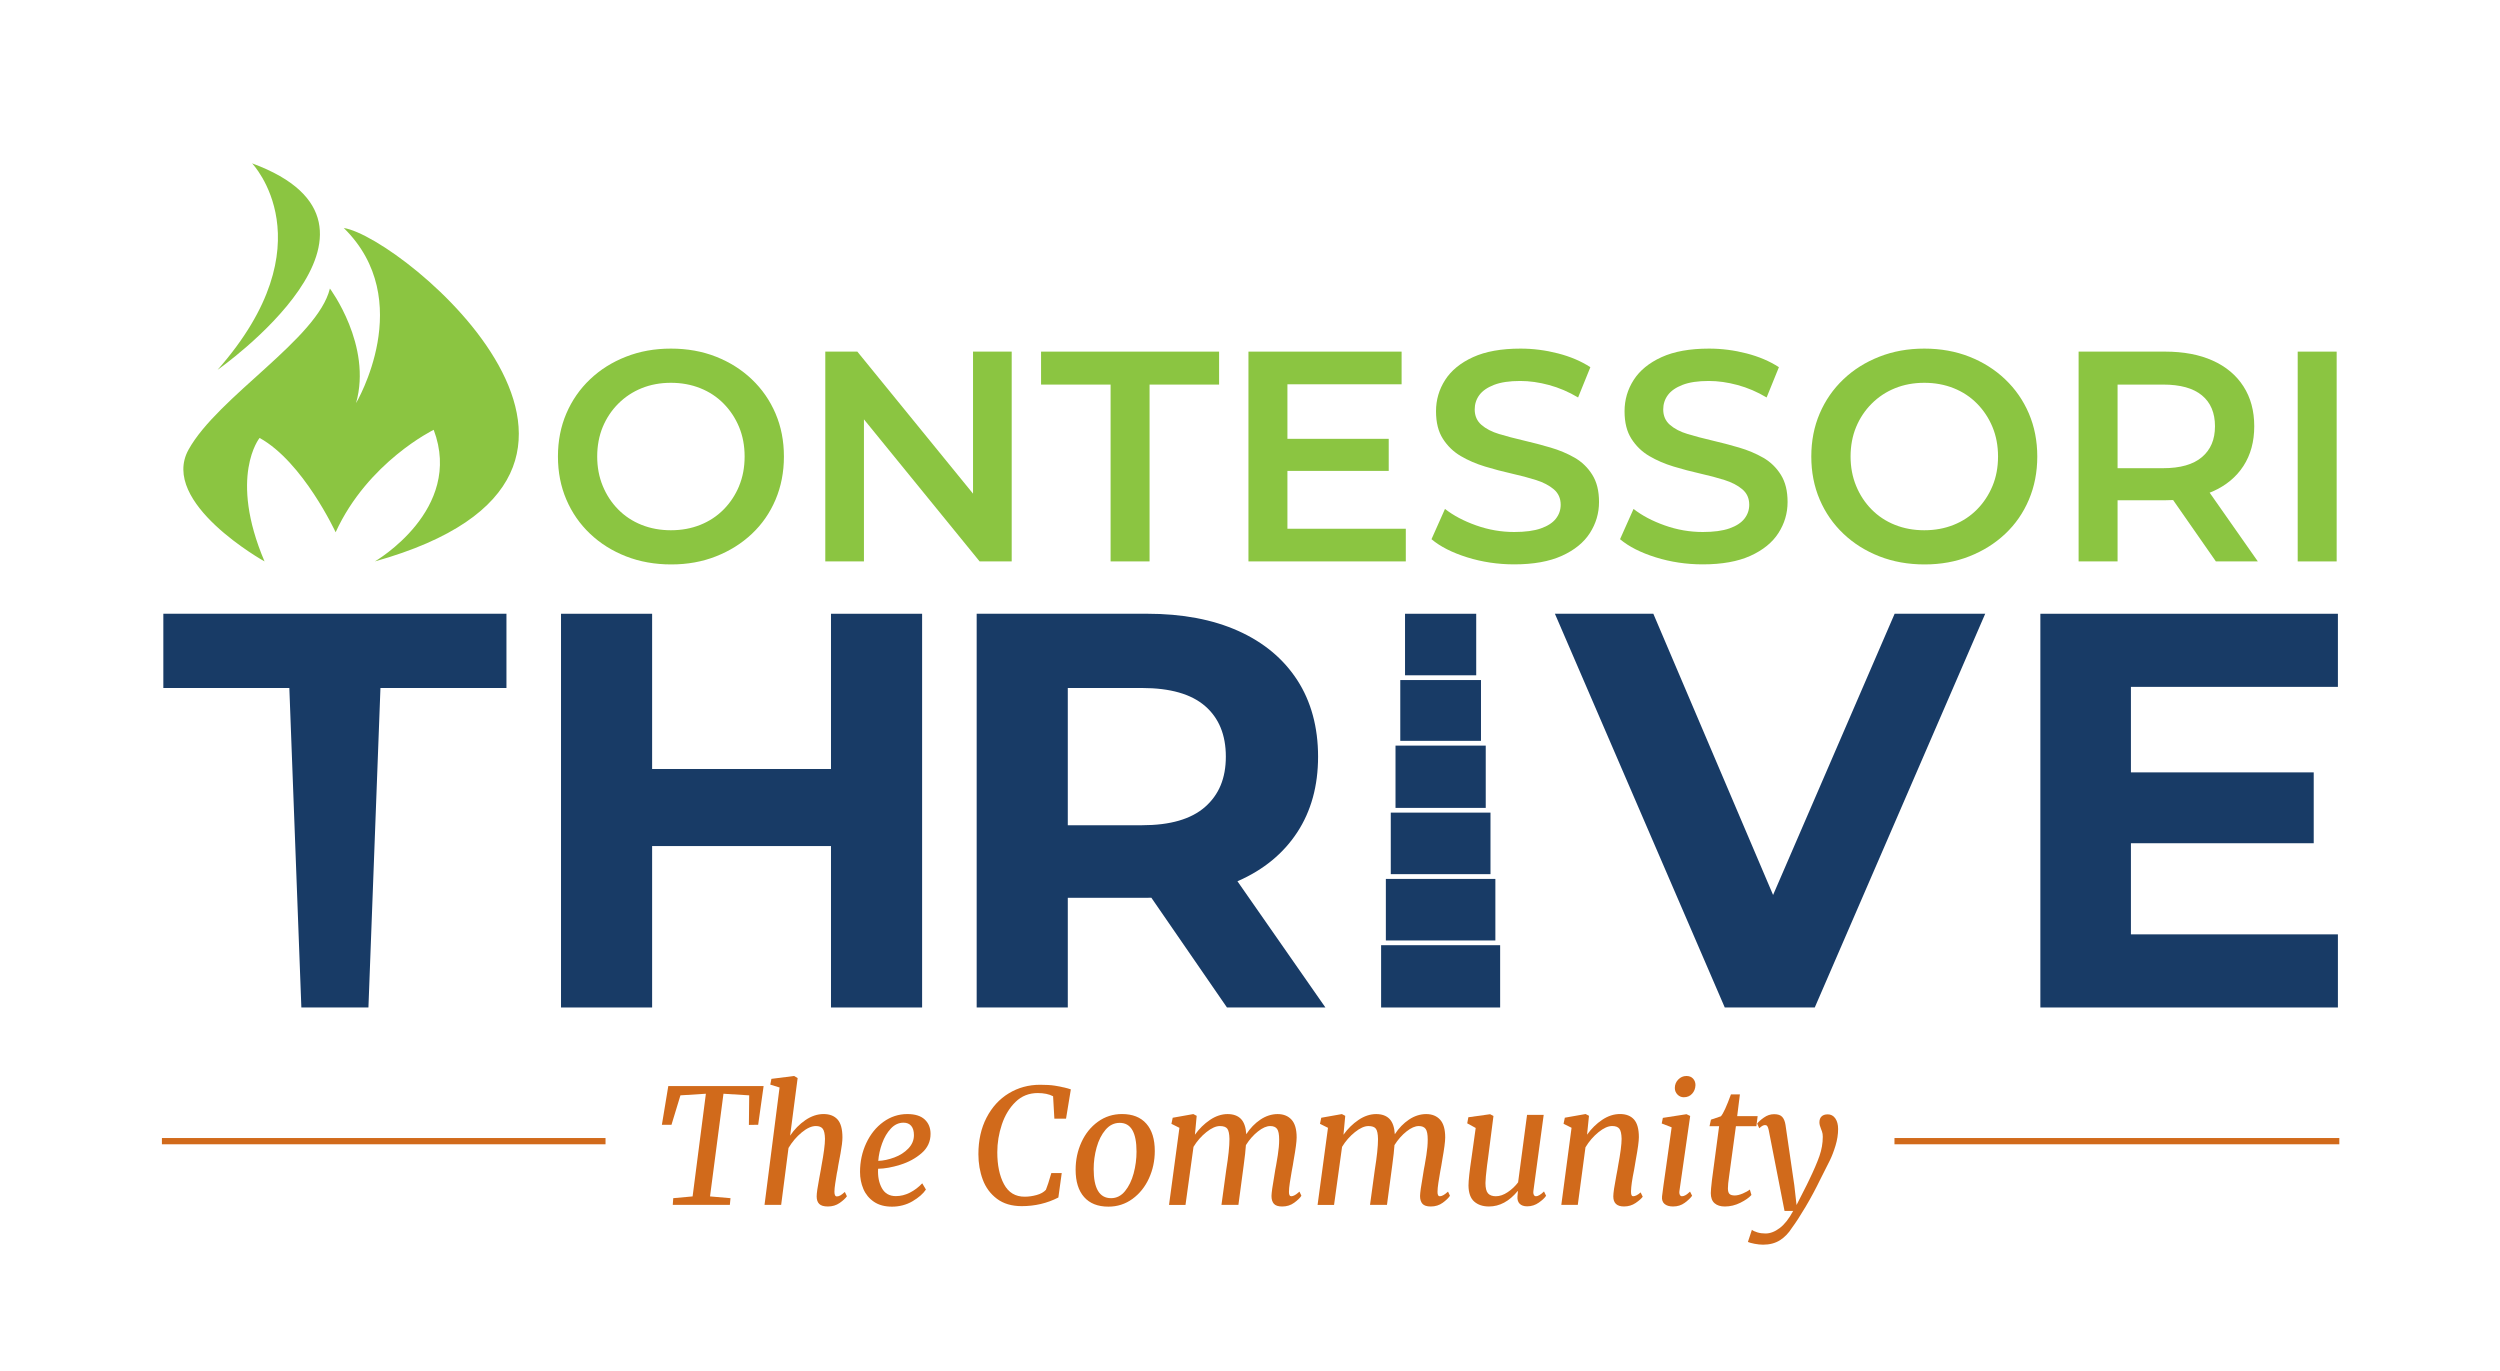 <?xml version="1.0" encoding="UTF-8"?>
<svg id="Layer_1" data-name="Layer 1" xmlns="http://www.w3.org/2000/svg" viewBox="0 0 1530.89 839.33">
  <defs>
    <style>
      .cls-1 {
        fill: #183b66;
      }

      .cls-2 {
        fill: #d16a1b;
      }

      .cls-3 {
        fill: #8bc541;
      }
    </style>
  </defs>
  <g>
    <g>
      <path class="cls-3" d="M460.4,232.29c-6.24-5.93-13.55-10.55-21.93-13.86-8.38-3.3-17.59-4.96-27.62-4.96s-19.09,1.65-27.53,4.96c-8.44,3.3-15.78,7.92-22.02,13.86-6.24,5.94-11.07,12.91-14.5,20.92-3.43,8.01-5.14,16.79-5.14,26.34s1.71,18.32,5.14,26.34c3.42,8.01,8.26,14.99,14.5,20.92,6.24,5.94,13.58,10.55,22.02,13.86,8.44,3.3,17.68,4.96,27.71,4.96s19.06-1.65,27.44-4.96c8.38-3.3,15.69-7.89,21.93-13.76,6.24-5.87,11.07-12.85,14.5-20.92,3.42-8.07,5.14-16.88,5.14-26.43s-1.71-18.32-5.14-26.34c-3.43-8.01-8.26-14.99-14.5-20.92ZM452.6,297.63c-2.27,5.45-5.41,10.22-9.45,14.32-4.04,4.1-8.81,7.25-14.31,9.45-5.51,2.2-11.5,3.3-17.99,3.3s-12.48-1.1-17.99-3.3-10.28-5.35-14.32-9.45c-4.04-4.1-7.19-8.9-9.45-14.41-2.27-5.51-3.39-11.5-3.39-17.99s1.13-12.63,3.39-18.08c2.26-5.44,5.44-10.21,9.54-14.31,4.1-4.1,8.87-7.25,14.31-9.45,5.44-2.2,11.41-3.3,17.89-3.3s12.48,1.1,17.99,3.3c5.51,2.2,10.28,5.35,14.31,9.45,4.04,4.1,7.19,8.87,9.45,14.31,2.26,5.45,3.4,11.47,3.4,18.08s-1.13,12.63-3.4,18.08Z"/>
      <polygon class="cls-3" points="595.84 302.29 525 215.32 505.37 215.32 505.37 343.78 529.04 343.78 529.04 256.8 599.88 343.78 619.52 343.78 619.52 215.32 595.84 215.32 595.84 302.29"/>
      <polygon class="cls-3" points="637.5 235.5 680.08 235.5 680.08 343.78 703.94 343.78 703.94 235.5 746.52 235.5 746.52 215.32 637.5 215.32 637.5 235.5"/>
      <polygon class="cls-3" points="788.36 288.36 850.39 288.36 850.39 268.72 788.36 268.72 788.36 235.32 858.28 235.32 858.28 215.32 764.5 215.32 764.5 343.78 860.85 343.78 860.85 323.78 788.36 323.78 788.36 288.36"/>
      <path class="cls-3" d="M964.26,280.28c-4.47-2.57-9.42-4.65-14.87-6.24-5.44-1.59-10.92-3.03-16.42-4.31-5.51-1.28-10.49-2.6-14.96-3.95-4.47-1.34-8.07-3.21-10.83-5.6-2.75-2.39-4.13-5.53-4.13-9.45,0-3.3.95-6.24,2.84-8.81,1.89-2.57,4.89-4.65,8.99-6.24,4.1-1.59,9.45-2.39,16.06-2.39,5.63,0,11.5.83,17.62,2.48,6.12,1.65,12.05,4.19,17.8,7.62l7.52-18.54c-5.63-3.67-12.24-6.48-19.82-8.44-7.59-1.96-15.23-2.94-22.94-2.94-11.75,0-21.44,1.74-29.09,5.23-7.65,3.49-13.34,8.14-17.07,13.95-3.73,5.81-5.6,12.2-5.6,19.18s1.41,12.48,4.22,16.88c2.81,4.4,6.45,7.92,10.92,10.55,4.46,2.63,9.42,4.77,14.86,6.42,5.44,1.65,10.89,3.09,16.33,4.31,5.44,1.22,10.4,2.54,14.87,3.95,4.47,1.41,8.1,3.3,10.92,5.69,2.81,2.39,4.22,5.54,4.22,9.45,0,3.18-.98,6.03-2.94,8.53-1.96,2.51-5.02,4.5-9.18,5.96-4.16,1.47-9.61,2.2-16.33,2.2-7.95,0-15.72-1.34-23.31-4.04-7.59-2.69-13.95-6.06-19.09-10.09l-8.26,18.54c5.38,4.53,12.66,8.23,21.84,11.1,9.18,2.87,18.78,4.31,28.81,4.31,11.75,0,21.47-1.74,29.18-5.23,7.71-3.49,13.43-8.13,17.16-13.95,3.73-5.81,5.6-12.14,5.6-19s-1.38-12.3-4.13-16.7c-2.75-4.4-6.36-7.89-10.83-10.46Z"/>
      <path class="cls-3" d="M1079.7,280.28c-4.47-2.57-9.42-4.65-14.87-6.24-5.44-1.59-10.92-3.03-16.42-4.31-5.51-1.28-10.49-2.6-14.96-3.95-4.47-1.34-8.07-3.21-10.83-5.6-2.75-2.39-4.13-5.53-4.13-9.45,0-3.3.95-6.24,2.85-8.81,1.89-2.57,4.89-4.65,8.99-6.24,4.1-1.59,9.45-2.39,16.06-2.39,5.63,0,11.5.83,17.62,2.48,6.12,1.65,12.05,4.19,17.8,7.62l7.52-18.54c-5.63-3.67-12.24-6.48-19.82-8.44-7.59-1.96-15.23-2.94-22.94-2.94-11.75,0-21.44,1.74-29.09,5.23-7.65,3.49-13.34,8.14-17.07,13.95-3.73,5.81-5.6,12.2-5.6,19.18s1.41,12.48,4.22,16.88c2.81,4.4,6.45,7.92,10.92,10.55,4.47,2.63,9.42,4.77,14.87,6.42,5.44,1.65,10.89,3.09,16.33,4.31,5.44,1.22,10.4,2.54,14.87,3.95,4.47,1.41,8.1,3.3,10.92,5.69,2.81,2.39,4.22,5.54,4.22,9.45,0,3.18-.98,6.03-2.94,8.53-1.96,2.51-5.02,4.5-9.18,5.96-4.16,1.47-9.61,2.2-16.33,2.2-7.95,0-15.72-1.34-23.31-4.04-7.59-2.69-13.95-6.06-19.09-10.09l-8.26,18.54c5.38,4.53,12.66,8.23,21.84,11.1,9.18,2.87,18.78,4.31,28.81,4.31,11.75,0,21.47-1.74,29.18-5.23,7.71-3.49,13.43-8.13,17.16-13.95,3.73-5.81,5.6-12.14,5.6-19s-1.38-12.3-4.13-16.7c-2.75-4.4-6.36-7.89-10.83-10.46Z"/>
      <path class="cls-3" d="M1227.9,232.29c-6.24-5.93-13.55-10.55-21.93-13.86-8.38-3.3-17.59-4.96-27.62-4.96s-19.09,1.65-27.53,4.96c-8.44,3.3-15.78,7.92-22.02,13.86-6.24,5.94-11.07,12.91-14.5,20.92-3.43,8.01-5.14,16.79-5.14,26.34s1.71,18.32,5.14,26.34c3.42,8.01,8.26,14.99,14.5,20.92,6.24,5.94,13.58,10.55,22.02,13.86,8.44,3.3,17.68,4.96,27.71,4.96s19.05-1.65,27.44-4.96c8.38-3.3,15.69-7.89,21.93-13.76,6.24-5.87,11.07-12.85,14.5-20.92,3.42-8.07,5.14-16.88,5.14-26.43s-1.72-18.32-5.14-26.34c-3.43-8.01-8.26-14.99-14.5-20.92ZM1220.1,297.63c-2.27,5.45-5.41,10.22-9.45,14.32-4.04,4.1-8.81,7.25-14.31,9.45-5.51,2.2-11.5,3.3-17.99,3.3s-12.48-1.1-17.98-3.3c-5.51-2.2-10.28-5.35-14.31-9.45-4.04-4.1-7.19-8.9-9.45-14.41-2.27-5.51-3.4-11.5-3.4-17.99s1.13-12.63,3.4-18.08c2.26-5.44,5.44-10.21,9.54-14.31,4.1-4.1,8.87-7.25,14.32-9.45,5.44-2.2,11.41-3.3,17.89-3.3s12.48,1.1,17.99,3.3c5.51,2.2,10.28,5.35,14.31,9.45,4.04,4.1,7.19,8.87,9.45,14.31,2.26,5.45,3.4,11.47,3.4,18.08s-1.13,12.63-3.4,18.08Z"/>
      <path class="cls-3" d="M1354.98,300.93c8.14-3.61,14.41-8.81,18.81-15.6,4.4-6.79,6.61-14.89,6.61-24.32s-2.2-17.56-6.61-24.41c-4.4-6.85-10.68-12.11-18.81-15.78-8.14-3.67-17.89-5.51-29.27-5.51h-52.86v128.47h23.86v-37.44h29c1.71,0,3.38-.05,5.01-.14l26.18,37.58h25.69l-29.5-42.09c.63-.25,1.27-.49,1.88-.76ZM1348.38,242.11c5.32,4.4,7.98,10.71,7.98,18.9s-2.66,14.38-7.98,18.9c-5.32,4.53-13.25,6.79-23.77,6.79h-27.9v-51.2h27.9c10.52,0,18.44,2.2,23.77,6.61Z"/>
      <rect class="cls-3" x="1407.01" y="215.32" width="23.86" height="128.47"/>
    </g>
    <g>
      <path class="cls-3" d="M210.52,139.62c45.04,44.2,7.51,107.22,7.51,107.22,10.01-35.36-16.01-70.15-16.01-70.15-7.51,30.8-68.55,66.15-86.57,98.66-18.01,32.51,46.54,68.44,46.54,68.44-22.17-52.07-3.03-75.62-3.03-75.62,26.66,14.72,46.57,57.76,46.57,57.76,19.67-43.04,60.05-62.73,60.05-62.73,18.51,49.05-36.03,80.59-36.03,80.59,191.13-53.63,17.39-198.46-19.02-204.17Z"/>
      <path class="cls-3" d="M154.36,100.02s47.1,48.97-21.12,126.44c0,0,125.66-87.96,21.12-126.44Z"/>
    </g>
    <rect class="cls-1" x="845.73" y="578.8" width="72.89" height="38.14"/>
    <rect class="cls-1" x="848.64" y="538.21" width="67.06" height="37.69"/>
    <rect class="cls-1" x="851.65" y="497.61" width="61.06" height="37.68"/>
    <rect class="cls-1" x="854.55" y="456.58" width="55.25" height="38.14"/>
    <rect class="cls-1" x="857.47" y="416.43" width="49.42" height="37.23"/>
    <rect class="cls-1" x="860.38" y="375.84" width="43.59" height="37.68"/>
    <polygon class="cls-1" points="100.02 421.3 177.18 421.3 184.54 616.94 225.61 616.94 232.97 421.3 310.13 421.3 310.13 375.84 100.02 375.84 100.02 421.3"/>
    <polygon class="cls-1" points="508.86 470.9 399.33 470.9 399.33 375.84 343.54 375.84 343.54 616.94 399.33 616.94 399.33 518.09 508.86 518.09 508.86 616.94 564.66 616.94 564.66 375.84 508.86 375.84 508.86 470.9"/>
    <path class="cls-1" d="M758.23,539.44c15.61-6.89,27.67-16.82,36.16-29.79,8.49-12.97,12.74-28.42,12.74-46.33s-4.25-33.75-12.74-46.84c-8.5-13.09-20.55-23.13-36.16-30.14-15.62-7-34.22-10.51-55.8-10.51h-104.36v241.1h55.8v-67.16h48.56c.88,0,1.73-.04,2.6-.05l46.31,67.22h60.28l-53.87-77.3c.16-.07.33-.13.48-.19ZM737.91,494.15c-8.5,7.46-21.35,11.19-38.58,11.19h-45.46v-84.04h45.46c17.22,0,30.08,3.68,38.58,11.02,8.49,7.35,12.74,17.68,12.74,31s-4.25,23.37-12.74,30.83Z"/>
    <polygon class="cls-1" points="1085.76 548.04 1012.43 375.84 952.16 375.84 1056.17 616.94 1111.28 616.94 1215.65 375.84 1160.19 375.84 1085.76 548.04"/>
    <polygon class="cls-1" points="1431.63 572.16 1304.88 572.16 1304.88 516.36 1416.82 516.36 1416.82 472.97 1304.88 472.97 1304.88 420.61 1431.63 420.61 1431.63 375.84 1249.43 375.84 1249.43 616.94 1431.63 616.94 1431.63 572.16"/>
  </g>
  <g>
    <polygon class="cls-2" points="405.31 688.76 411.19 688.76 416.67 670.74 432.25 669.76 424.12 732.63 412.27 733.71 411.97 737.82 446.93 737.82 447.33 733.71 434.79 732.63 443.02 669.76 458.78 670.74 458.59 688.85 464.27 688.76 467.6 665.06 409.23 665.06 405.31 688.76"/>
    <path class="cls-2" d="M514.55,732.04c-.69.39-1.39.59-2.11.59-.98,0-1.47-.95-1.47-2.84,0-1.31.16-3,.49-5.09.33-2.09.65-4.14.98-6.17.13-.59.28-1.29.44-2.11.16-.81.31-1.75.44-2.79.13-.65.59-3.08,1.37-7.3.78-4.21,1.18-7.49,1.18-9.84,0-5.09-1-8.75-2.99-10.97-1.99-2.22-4.85-3.33-8.57-3.33s-7.49,1.24-11.12,3.72c-3.62,2.48-6.74,5.65-9.35,9.5l4.6-35.26-2.15-1.27-13.91,1.76-.69,3.53,5.68,1.76-9.21,71.88h10.19l4.5-34.86c2.22-3.72,4.91-6.89,8.08-9.5,3.17-2.61,6.05-3.92,8.67-3.92,1.96,0,3.36.56,4.21,1.67.85,1.11,1.31,3.17,1.37,6.17,0,3.4-.72,8.91-2.15,16.55l-.39,2.35-.98,5.29c-1.05,5.48-1.57,9.17-1.57,11.07,0,2.02.52,3.56,1.57,4.6,1.04,1.04,2.81,1.57,5.29,1.57,2.74,0,5.14-.72,7.2-2.15,2.06-1.44,3.54-2.81,4.46-4.11l-1.27-2.64c-1.18,1.04-2.11,1.76-2.79,2.15Z"/>
    <path class="cls-2" d="M551.33,713.24c5.03-1.57,9.37-3.93,13.02-7.1,3.66-3.17,5.48-7.1,5.48-11.8,0-3.66-1.19-6.59-3.57-8.81-2.38-2.22-5.92-3.33-10.63-3.33-5.35,0-10.25,1.6-14.69,4.8-4.44,3.2-7.93,7.53-10.48,12.98-2.55,5.45-3.82,11.35-3.82,17.68,0,3.72.69,7.2,2.06,10.43,1.37,3.23,3.53,5.84,6.46,7.83,2.94,1.99,6.63,2.99,11.07,2.99s8.83-1.11,12.58-3.33c3.75-2.22,6.48-4.6,8.18-7.15l-2.25-3.82c-2.29,2.42-4.82,4.33-7.59,5.73-2.78,1.41-5.63,2.11-8.57,2.11-3.92,0-6.77-1.63-8.57-4.9-1.8-3.26-2.56-7.21-2.3-11.85,4.05-.06,8.58-.88,13.61-2.45ZM540.16,700.16c1.31-3.62,3.08-6.64,5.34-9.06,2.25-2.42,4.85-3.62,7.79-3.62,2.02,0,3.59.65,4.7,1.96,1.11,1.31,1.66,3.2,1.66,5.68,0,3.07-1.14,5.79-3.43,8.18-2.29,2.38-5.14,4.21-8.57,5.48-3.43,1.27-6.71,1.98-9.84,2.1.26-3.53,1.04-7.1,2.35-10.72Z"/>
    <path class="cls-2" d="M651.36,665.89c-1.34-.36-3.17-.72-5.48-1.08-2.32-.36-5.3-.54-8.96-.54-7.05,0-13.45,1.75-19.19,5.24-5.75,3.49-10.28,8.46-13.61,14.88-3.33,6.43-4.99,13.89-4.99,22.38,0,5.62.9,10.82,2.69,15.62,1.79,4.8,4.68,8.7,8.67,11.7,3.98,3,9.04,4.5,15.18,4.5,8.09,0,15.57-1.76,22.43-5.29l2.06-14.98h-6.37c-1.37,4.83-2.48,8.26-3.33,10.28-1.31,1.44-3.2,2.5-5.68,3.18-2.48.69-4.93,1.03-7.34,1.03-5.68,0-9.89-2.55-12.63-7.64s-4.11-11.62-4.11-19.59c0-5.74.93-11.41,2.79-16.99,1.86-5.58,4.65-10.18,8.37-13.81,3.72-3.62,8.26-5.44,13.61-5.44,3.79,0,6.92.65,9.4,1.96l.78,13.71h7.15l2.94-17.92-1.86-.59c-.33-.06-1.16-.28-2.5-.64Z"/>
    <path class="cls-2" d="M687.06,682.19c-5.48,0-10.4,1.57-14.74,4.7-4.34,3.13-7.7,7.31-10.09,12.54-2.38,5.22-3.57,10.84-3.57,16.84,0,7.25,1.73,12.83,5.19,16.75,3.46,3.92,8.42,5.88,14.89,5.88,5.48,0,10.4-1.58,14.74-4.75,4.34-3.17,7.7-7.36,10.09-12.58,2.38-5.22,3.57-10.8,3.57-16.75,0-7.25-1.73-12.83-5.19-16.75-3.46-3.92-8.42-5.88-14.89-5.88ZM694.2,718.53c-1.18,4.37-2.94,8-5.29,10.87-2.35,2.87-5.19,4.31-8.52,4.31-7.12,0-10.67-5.94-10.67-17.82,0-4.5.6-8.93,1.81-13.27,1.21-4.34,3.02-7.93,5.43-10.77,2.41-2.84,5.32-4.26,8.72-4.26,6.86,0,10.28,5.88,10.28,17.63,0,4.5-.59,8.95-1.76,13.32Z"/>
    <path class="cls-2" d="M792.82,731.89c-.78.42-1.5.64-2.15.64-.92,0-1.37-.88-1.37-2.64,0-1.44.18-3.33.54-5.68.36-2.35.73-4.63,1.13-6.85.13-.65.36-1.89.69-3.72l.59-3.62c1.18-6.53,1.76-11.03,1.76-13.51,0-4.96-1.04-8.58-3.13-10.87-2.09-2.28-4.93-3.43-8.52-3.43s-7.17,1.13-10.53,3.38c-3.36,2.25-6.25,5.24-8.67,8.96-.26-4.31-1.36-7.44-3.28-9.4-1.93-1.96-4.65-2.94-8.18-2.94s-7.25,1.19-10.77,3.58c-3.53,2.38-6.59,5.4-9.21,9.06l1.08-11.56-2.06-1.08-12.63,2.25-.78,3.72,4.9,2.45-6.37,47.2h10.09l4.9-35.55c2.15-3.53,4.78-6.53,7.88-9.01,3.1-2.48,5.86-3.72,8.27-3.72,2.22,0,3.74.54,4.55,1.62.82,1.08,1.26,3.18,1.32,6.32,0,4.44-.65,10.71-1.96,18.8l-2.94,21.54h10.38l3.23-24.19c.72-5.29,1.18-9.43,1.37-12.44,2.15-3.39,4.62-6.19,7.39-8.37,2.77-2.19,5.27-3.28,7.49-3.28,1.96,0,3.36.59,4.21,1.76.85,1.18,1.27,3.36,1.27,6.56,0,2.87-.28,6.04-.83,9.5-.56,3.46-.9,5.52-1.03,6.17-.26,1.18-.43,2.02-.49,2.55l-.69,4.31c-1.05,5.88-1.6,9.86-1.66,11.95,0,2.09.49,3.69,1.47,4.8.98,1.11,2.68,1.66,5.09,1.66,2.81,0,5.25-.77,7.34-2.3,2.09-1.53,3.56-2.95,4.41-4.26l-1.18-2.55c-1.18,1.05-2.15,1.78-2.94,2.2Z"/>
    <path class="cls-2" d="M883.79,731.89c-.78.42-1.5.64-2.15.64-.92,0-1.37-.88-1.37-2.64,0-1.44.18-3.33.54-5.68.36-2.35.73-4.63,1.13-6.85.13-.65.36-1.89.69-3.72l.59-3.62c1.18-6.53,1.76-11.03,1.76-13.51,0-4.96-1.04-8.58-3.13-10.87-2.09-2.28-4.93-3.43-8.52-3.43s-7.17,1.13-10.53,3.38c-3.36,2.25-6.25,5.24-8.67,8.96-.26-4.31-1.36-7.44-3.28-9.4-1.93-1.96-4.65-2.94-8.18-2.94s-7.25,1.19-10.77,3.58c-3.53,2.38-6.6,5.4-9.21,9.06l1.08-11.56-2.06-1.08-12.63,2.25-.78,3.72,4.9,2.45-6.37,47.2h10.09l4.9-35.55c2.15-3.53,4.78-6.53,7.88-9.01,3.1-2.48,5.86-3.72,8.27-3.72,2.22,0,3.74.54,4.55,1.62.82,1.08,1.26,3.18,1.32,6.32,0,4.44-.65,10.71-1.96,18.8l-2.94,21.54h10.38l3.23-24.19c.72-5.29,1.18-9.43,1.37-12.44,2.15-3.39,4.62-6.19,7.39-8.37,2.77-2.19,5.27-3.28,7.49-3.28,1.96,0,3.36.59,4.21,1.76.85,1.18,1.27,3.36,1.27,6.56,0,2.87-.28,6.04-.83,9.5-.56,3.46-.9,5.52-1.03,6.17-.26,1.18-.43,2.02-.49,2.55l-.69,4.31c-1.05,5.88-1.6,9.86-1.66,11.95,0,2.09.49,3.69,1.47,4.8.98,1.11,2.68,1.66,5.09,1.66,2.81,0,5.25-.77,7.34-2.3,2.09-1.53,3.56-2.95,4.41-4.26l-1.18-2.55c-1.18,1.05-2.15,1.78-2.94,2.2Z"/>
    <path class="cls-2" d="M940.49,732.53c-.46,0-.83-.21-1.13-.64-.29-.42-.44-1.03-.44-1.81l.1-1.08,6.27-46.32h-10.19l-5.48,41.33c-1.76,2.35-3.89,4.36-6.37,6.02-2.48,1.67-4.9,2.5-7.25,2.5-2.15,0-3.76-.59-4.8-1.76-1.05-1.17-1.57-3.3-1.57-6.36,0-1.83.33-5.42.98-10.77l.59-4.31,3.33-25.95-2.06-1.08-13.32,1.86-.69,3.72,5.19,2.84-2.55,18.21c-1.24,8.29-1.86,13.97-1.86,17.04.06,4.57,1.24,7.85,3.53,9.84,2.28,1.99,5.29,2.99,9.01,2.99,6.53,0,12.4-3.17,17.63-9.5l.1.1c-.2,2.35-.29,3.46-.29,3.33-.13,1.89.33,3.36,1.37,4.41,1.04,1.04,2.58,1.57,4.6,1.57,2.61,0,4.99-.77,7.15-2.3,2.15-1.53,3.62-2.92,4.41-4.16l-1.27-2.64c-2.02,1.96-3.69,2.94-4.99,2.94Z"/>
    <path class="cls-2" d="M1000.04,732.53c-.85,0-1.27-.85-1.27-2.55v-.59c.06-2.94.69-7.25,1.86-12.93l.49-2.84.59-3.53c1.24-6.72,1.86-11.29,1.86-13.71,0-5.03-1-8.65-2.99-10.87-1.99-2.22-4.85-3.33-8.57-3.33s-7.35,1.18-10.87,3.53c-3.53,2.35-6.63,5.39-9.3,9.11l1.18-11.56-2.06-1.08-12.73,2.25-.78,3.72,4.9,2.45-6.27,47.2h10.09l4.7-35.25c2.22-3.66,4.88-6.74,7.98-9.25,3.1-2.51,5.89-3.77,8.37-3.77,2.09,0,3.56.56,4.41,1.67.85,1.11,1.31,3.17,1.37,6.17,0,3.4-.72,8.91-2.15,16.55l-.39,2.35-.69,3.62c-1.24,6.46-1.86,10.71-1.86,12.73,0,4.11,2.19,6.17,6.56,6.17,2.68,0,5.06-.72,7.15-2.15,2.09-1.44,3.53-2.71,4.31-3.82l-1.27-2.64c-1.76,1.57-3.3,2.35-4.6,2.35Z"/>
    <path class="cls-2" d="M1032.65,658.89c-1.89,0-3.54.72-4.95,2.15-1.4,1.44-2.11,3.17-2.11,5.19,0,1.57.54,2.91,1.62,4.02,1.08,1.11,2.37,1.66,3.87,1.66,2.09,0,3.79-.72,5.09-2.15,1.31-1.44,1.99-3.2,2.06-5.29,0-1.57-.49-2.89-1.47-3.97-.98-1.08-2.35-1.62-4.11-1.62Z"/>
    <path class="cls-2" d="M1032.11,731.89c-.75.42-1.49.64-2.2.64-.46,0-.83-.21-1.13-.64-.29-.42-.44-1.03-.44-1.81l.1-.98,6.56-45.73-2.25-1.08-14.49,2.25-.69,3.43,6.07,2.35c-.39,3.2-1.5,11.13-3.33,23.8-1.37,9.47-2.22,15.64-2.55,18.51-.2,2.02.31,3.56,1.52,4.6,1.21,1.04,2.95,1.57,5.24,1.57,2.74,0,5.12-.75,7.15-2.25,2.02-1.5,3.53-2.94,4.51-4.31l-1.27-2.55c-1.11,1.05-2.04,1.78-2.79,2.2Z"/>
    <path class="cls-2" d="M1072.5,731.75l-.98-3.33c-1.05.85-2.5,1.67-4.36,2.45-1.86.78-3.48,1.18-4.85,1.18-1.57,0-2.66-.33-3.28-.98-.62-.65-.93-1.76-.93-3.33,0-1.76.23-4.15.69-7.15l4.21-30.95h12.53l.78-6.17h-12.53l1.66-13.32h-5.48c-2.68,7.38-4.73,11.85-6.17,13.42l-6.07,2.06-.88,4.02h5.88l-4.41,33.1c-.46,3.98-.69,6.59-.69,7.83,0,2.81.77,4.88,2.3,6.22,1.53,1.34,3.64,2.01,6.32,2.01,3.26,0,6.43-.77,9.5-2.3,3.07-1.53,5.32-3.12,6.76-4.75Z"/>
    <path class="cls-2" d="M1119.12,682.39c-1.57,0-2.79.43-3.67,1.27-.88.85-1.32,2.06-1.32,3.62,0,1.11.33,2.45.98,4.01.06.13.26.65.59,1.57.33.92.49,1.99.49,3.23,0,3.98-.69,7.93-2.06,11.85-1.37,3.92-3.49,8.85-6.37,14.79l-1.37,2.84-6.27,12.34-1.37-12.14-5.39-36.92c-.33-2.16-1-3.79-2.01-4.9-1.01-1.11-2.66-1.67-4.95-1.67s-4.33.7-6.32,2.11c-1.99,1.4-3.35,2.63-4.06,3.67l1.27,2.84c1.37-1.31,2.55-1.96,3.53-1.96.59,0,1.04.21,1.37.64.33.43.62,1.22.88,2.4l9.69,49.55h5.29c-2.55,4.76-5.29,8.26-8.23,10.48-2.94,2.22-5.84,3.33-8.72,3.33-1.83,0-3.49-.23-4.99-.69-1.5-.46-2.61-.98-3.33-1.57l-2.45,7.44c.85.39,2.22.77,4.11,1.13,1.89.36,3.62.54,5.19.54,3.98,0,7.41-.9,10.28-2.69,2.87-1.8,5.35-4.36,7.44-7.69,2.28-3.07,5.04-7.33,8.28-12.78,3.23-5.45,6.28-11.15,9.16-17.09,2.48-4.83,4.37-8.58,5.68-11.26,1.31-2.68,2.48-5.75,3.53-9.21,1.04-3.46,1.57-6.82,1.57-10.09,0-2.68-.57-4.85-1.71-6.51-1.14-1.66-2.73-2.5-4.75-2.5Z"/>
    <rect class="cls-2" x="99.15" y="696.88" width="271.65" height="3.83"/>
    <rect class="cls-2" x="1160.09" y="696.88" width="272.41" height="3.83"/>
  </g>
</svg>